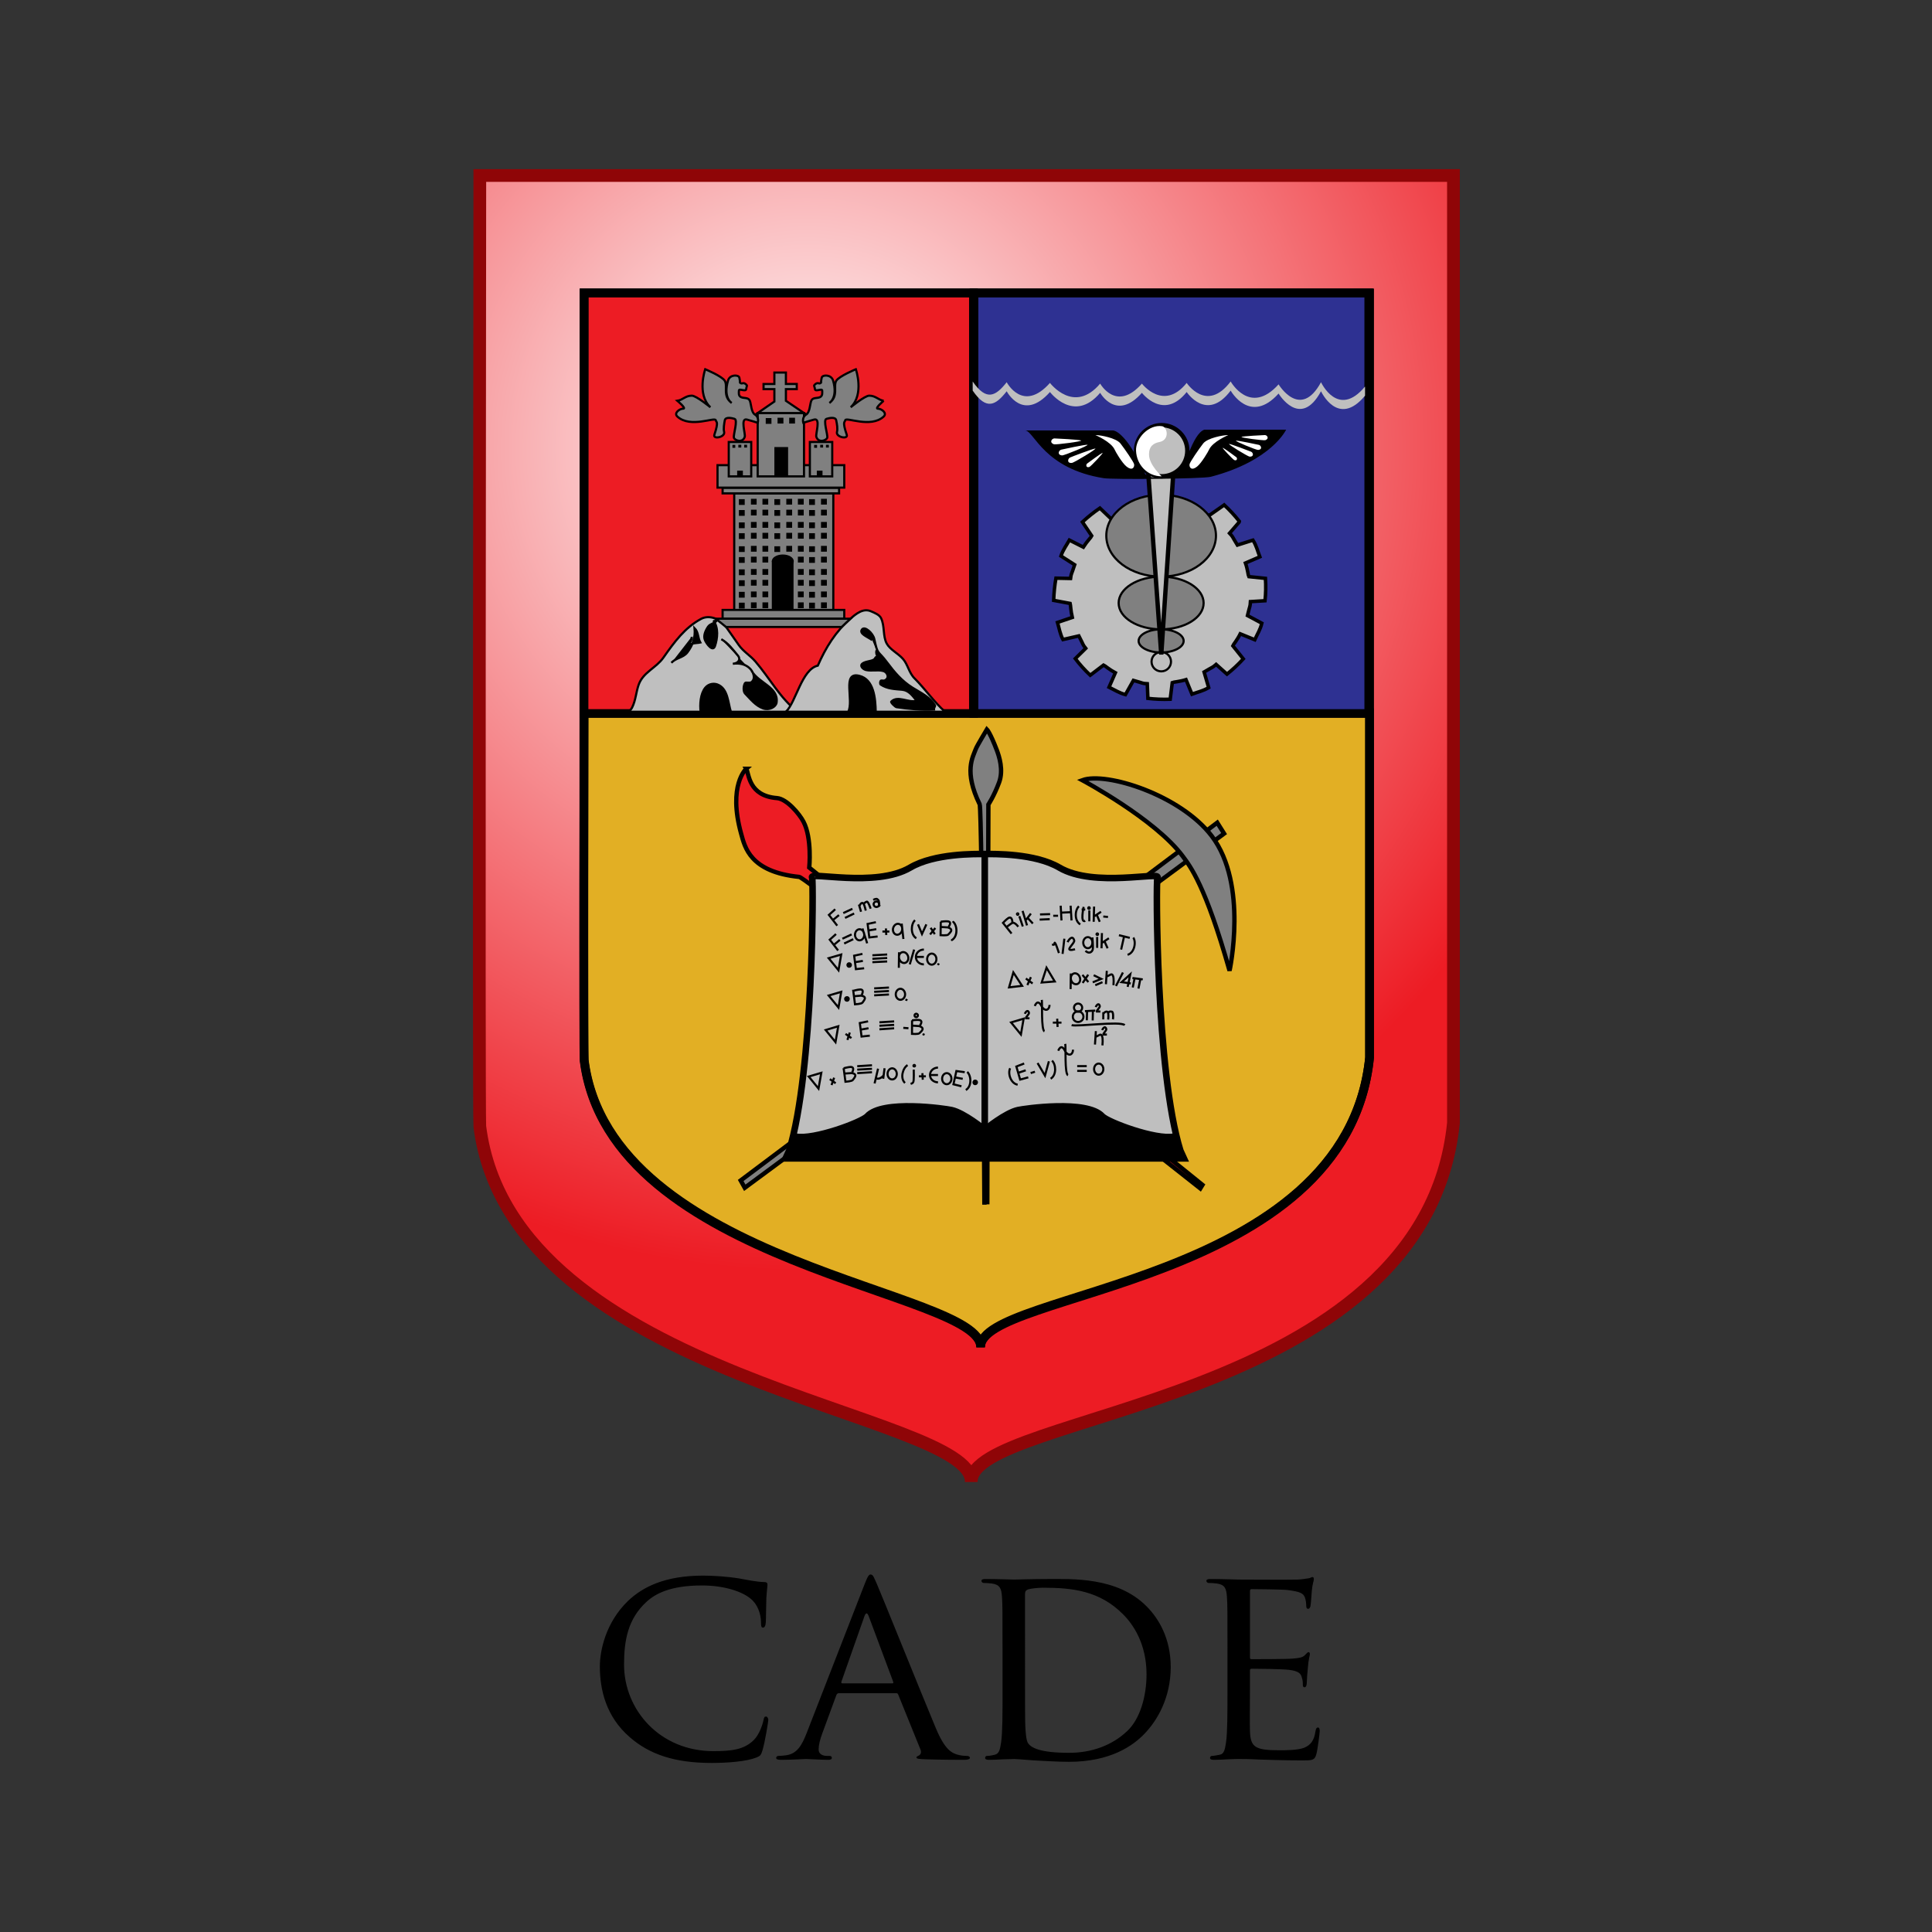 <svg xmlns="http://www.w3.org/2000/svg" width="800" height="800" viewBox="0 0 800 800"><rect x="0" y="0" width="800" height="800" fill="#333333" stroke="none"/><defs><radialGradient id="a" cx="543.458" cy="125.262" r="58.451" gradientUnits="userSpaceOnUse"><stop offset="0" stop-color="#fff"/><stop offset="1" stop-color="#ed1c24"/></radialGradient></defs><path fill="url(#a)" stroke="#8f0507" stroke-width=".905" d="M589.448 173.175c-2.046 20.163-34.422 20.553-34.295 25.526.121-4.974-32.655-7.145-34.953-25.271-.084-.682 0-67.644 0-67.644h69.248z" transform="matrix(5.822 0 0 5.822 -2829.924 -543.223)"/><path fill="#fff" d="M407.916 317.036c.926 0 1.688-.757 1.688-1.688 0-.902-.757-1.671-1.688-1.671-.949 0-1.688.763-1.688 1.671 0 .926.739 1.688 1.688 1.688z"/><path fill="#e2af24" stroke="#000" stroke-width="3.608" d="M567.087 438.064c-9.588 94.684-161.669 96.518-161.029 119.875.576-23.357-153.397-33.568-164.178-118.688-.373-3.202 0-144.134 0-144.134h325.207z"/><path fill="#ed1c24" stroke="#000" stroke-width="3.608" d="M241.798 121.286h161.279v174.163H241.798z"/><path fill="#2e3192" stroke="#000" stroke-width="3.608" d="M403.305 121.286h163.474v174.163h-163.474z"/><path fill="none" stroke="#000" stroke-width="3.608" d="M567.128 437.773c-9.571 94.749-161.669 96.513-161.07 119.916.617-23.403-153.356-33.591-164.138-118.722-.413-3.184 0-317.68 0-317.68h325.207z"/><g stroke="#000" stroke-width=".153"><path fill="#bfbfbf" d="M260.114 294.721c.6-.18 1.479-1.351 1.642-1.77 1.508-3.004 1.607-6.357 2.719-9.466 1.851-5.141 7.161-6.852 10.206-11.16 4.57-6.52 8.931-12.47 15.643-16.068 3.336-1.77 7.9-.064 10.328 3.353 1.851 2.55 3.417 4.896 5.228 7.446 1.892 2.736 4.733 4.302 6.916 6.852 6.066 7.062 10.124 15.084 17.448 20.801h-70.129z" stroke-width=".892"/><path fill="#bfbfbf" d="M325.468 294.721c4.157-4.116 6.584-17.634 13.169-19.095 3.214-7.364 7.411-14.182 13.501-19.427 2.305-2.032 5.333-4.506 8.54-3.062 1.461.635 3.435 1.38 4.133 2.795 1.607 3.295.699 7.452 2.346 10.52 1.397 2.556 4.57 3.994 6.683 6.317 2.16 2.428 2.492 5.862 4.96 8.232 4.116 4.116 8.232 9.955 12.534 13.722 1.129 1.054-1.03-1.188 0 0z" stroke-width=".892"/><path d="M290.119 294.832c-.373-3.19-.122-7.551 1.933-10.066 1.444-1.729 3.831-2.061 5.659-1.048 3.703 1.939 3.767 7.242 4.943 11.114zM351.195 294.832c2.55-4.739-2.8-16.9 4.652-14.979 5.967 1.479 6.683 9.198 6.771 14.979z" stroke-width=".892"/></g><path stroke="#000" stroke-width=".892" d="M278.015 274.473c1.793-2.073 4.815-2.073 6.544-4.238 2.346-3.045 3.417-6.299 3.045-10.142 1.647 1.642 1.321 4.069 2.387 5.962-1.648.396-5.042-.058-4.815 2.41-.431-1.828 1.485-3.027 1.234-4.791M298.677 264.681c2.899 1.624 4.815 4.337 6.916 6.829 1.234 1.502.163 3.19-2.137 3.336 2.631-.355 5.222.122 7.056 1.956 1.38 1.333 2.55 4.18.634 5.659-.658.559-2.364-.082-2.631.373-.763 1.153-.803 3.493 0 4.337 2.265 2.305 4.32 5.065 7.551 6.194 2.509.844 5.205-.617 5.496-2.41.949-6.421-7.388-8.069-10.31-13.105M295.364 256.903c2.288 3.045 1.747 7.527.681 10.642-.867 2.463-3.289-.681-4.075-2.346-.902-1.875.163-4.093 1.234-5.705.949-1.421 3.289-1.298 3.953-3.161M362.966 269.269c-.413 1.298.285 2.55.838 3.458 1.426 2.329-.431-2.218-1.479-.14-.634 1.333-3.883 1.03-5.333 2.265-.984.862.244 2.259 1.63 2.591 2.387.512 4.791-.204 7.097.396 1.647.39 2.841 2.899.617 3.906-.489.25-1.357-.14-1.647.163-.309.355-.309 1.38-.018 1.549 2.736 1.81 5.781 1.875 8.867 2.142 2.76.262 4.36 2.509 6.008 4.611-3.58.902-7.696-2.387-10.497.308-.326.309 1.566 2.183 2.183 2.305 5.146.757 10.31 1.234 15.515.984-.105-.722.576-1.415.431-1.688-2.201-3.604-5.822-5.164-9.361-7.388-4.401-2.736-7.492-6.427-10.456-10.392-4.034-5.438-3.825-2.696-5.35-9.798-.495-2.224-3.866-5.496-5.1-3.871-1.275 1.793 2.445 3.05 4.256 4.389"/><path fill="gray" stroke="#000" stroke-width=".892" d="M304.027 204.298h41.032V252.7h-41.032z"/><g fill="gray" stroke="#000" stroke-width=".153"><path d="M348.517 259.616l3.627-3.417h-55.772l4.279 3.417zM299.212 252.554h50.375v3.604h-50.375z" stroke-width=".892"/></g><g fill="gray" stroke="#000" stroke-width=".153"><path d="M299.212 202.034h48.239v2.265h-48.239zM297.111 192.614h52.477v9.303h-52.477z" stroke-width=".892"/></g><path fill="gray" stroke="#000" stroke-width=".892" d="M301.762 183.02h9.303v14.24h-9.303zM335.348 183.02h9.262v14.24h-9.262zM313.743 171.027h19.177v26.233h-19.177z"/><path d="M305.96 206.685h2.41v2.393h-2.41zM310.943 206.545h2.364v2.393h-2.364zM315.717 206.545h2.387v2.393h-2.387zM320.654 206.685h2.387v2.393h-2.387zM325.591 206.545h2.41v2.393h-2.41zM330.388 206.545h2.41v2.393h-2.41zM335.022 206.685h2.428v2.393h-2.428zM339.959 206.545h2.428v2.393h-2.428zM305.96 211.197h2.41v2.387h-2.41zM310.943 211.057h2.364v2.381h-2.364zM315.717 211.057h2.387v2.381h-2.387zM320.654 211.197h2.387v2.387h-2.387zM325.591 211.057h2.41v2.381h-2.41zM330.388 211.057h2.41v2.381h-2.41zM335.022 211.197h2.428v2.387h-2.428zM339.959 211.057h2.428v2.381h-2.428zM305.96 216.32h2.41v2.387h-2.41zM310.943 216.134h2.364v2.41h-2.364zM315.717 216.134h2.387v2.41h-2.387zM320.654 216.32h2.387v2.387h-2.387zM325.591 216.134h2.41v2.41h-2.41zM330.388 216.134h2.41v2.41h-2.41zM335.022 216.32h2.428v2.387h-2.428zM339.959 216.134h2.428v2.41h-2.428zM305.96 220.785h2.41v2.404h-2.41zM310.943 220.634h2.364v2.416h-2.364zM315.717 220.634h2.387v2.416h-2.387zM320.654 220.785h2.387v2.404h-2.387zM325.591 220.634h2.41v2.416h-2.41zM330.388 220.634h2.41v2.416h-2.41zM335.022 220.785h2.428v2.404h-2.428zM339.959 220.634h2.428v2.416h-2.428zM305.96 226.2h2.41v2.364h-2.41zM310.943 226.036h2.364v2.404h-2.364zM315.717 226.036h2.387v2.404h-2.387zM320.654 226.2h2.387v2.364h-2.387zM325.591 226.036h2.41v2.404h-2.41zM330.388 226.036h2.41v2.404h-2.41zM335.022 226.2h2.428v2.364h-2.428zM339.959 226.036h2.428v2.404h-2.428zM305.96 230.682h2.41v2.393h-2.41zM310.943 230.513h2.364v2.416h-2.364zM315.717 230.513h2.387v2.416h-2.387zM330.388 230.513h2.41v2.416h-2.41zM335.022 230.682h2.428v2.393h-2.428zM339.959 230.513h2.428v2.416h-2.428zM305.96 235.759h2.41v2.416h-2.41zM310.943 235.619h2.364v2.416h-2.364zM315.717 235.619h2.387v2.416h-2.387zM330.388 235.619h2.41v2.416h-2.41zM335.022 235.759h2.428v2.416h-2.428zM339.959 235.619h2.428v2.416h-2.428zM305.96 240.271h2.41v2.393h-2.41zM310.943 240.108h2.364v2.393h-2.364zM315.717 240.108h2.387v2.393h-2.387zM330.388 240.108h2.41v2.393h-2.41zM335.022 240.271h2.428v2.393h-2.428zM339.959 240.108h2.428v2.393h-2.428zM305.96 245.068h2.41v2.41h-2.41zM310.943 244.922h2.364v2.381h-2.364zM315.717 244.922h2.387v2.381h-2.387zM330.388 244.922h2.41v2.381h-2.41zM335.022 245.068h2.428v2.41h-2.428zM339.959 244.922h2.428v2.381h-2.428zM305.96 249.556h2.41v2.428h-2.41zM310.943 249.434h2.364v2.404h-2.364zM315.717 249.434h2.387v2.404h-2.387zM330.388 249.434h2.41v2.404h-2.41zM335.022 249.556h2.428v2.428h-2.428zM339.959 249.434h2.428v2.404h-2.428z"/><g transform="matrix(5.822 0 0 5.822 -2829.924 -543.223)"><path d="M540.968 133.188h1.545v3.503h-1.545z"/><ellipse cx="541.749" cy="133.217" rx=".781" ry=".474"/></g><g><path d="M317.073 173.123h2.369v2.387h-2.369zM321.969 172.977h2.428v2.404h-2.428zM326.784 172.977h2.41v2.404h-2.41zM320.654 185.116h5.682v12.307h-5.682zM305.244 194.873h2.369v2.387h-2.369zM338.229 194.873h2.352v2.387h-2.352zM337.118 184.219h1.217v1.211h-1.217zM339.632 184.173h1.194v1.153h-1.194zM342.014 184.173h1.199v1.153h-1.199zM303.288 184.219h1.176v1.211h-1.176zM305.733 184.173h1.217v1.153h-1.217zM308.143 184.173h1.194v1.153h-1.194z"/></g><g fill="gray" stroke="#000" stroke-width=".153"><path d="M329.916 159.005v2.119h-4.489v4.832l7.493 5.071h-19.177l6.91-4.756v-5.146h-4.483v-2.119h4.483v-4.751h4.774v4.751zM280.484 165.956c2.265-.332 3.295-2.119 5.991-2.119 1.834 0 7.679 4.797 7.679 4.797-5.723-5.368-2.142-15.742-2.142-15.742s6.998 2.882 8.11 4.797c1.357 2.265-1.071 6.311 2.841 9.158 0 0-3.621-2.078-1.479-9.321.739-2.515 4.343-2.41 4.652-1.176.291 1.176.291 2.119.291 2.119.902.885 1.234-.611 2.672.885.472.431 0 .431-.122 1.77-.163 1.252-3.004-.454-3.004.611 0 .908-.326 2.102.885 2.719 1.217.576 3.01 0 3.644 1.496.576 1.484.576 4.797 2.061 5.682 1.939 1.129 1.193 3.435 1.193 3.435s-3.027-.966-4.471-1.339c-2.858-.757-.512 5.967-.902 7.161-.885 2.713-4.221 1.52-4.489.332-.309-1.217 1.752-7.33.268-7.784-1.03-.326-3.743-.943-4.035.582-.285 1.473-.617 3.557-.285 4.791.576 2.224-4.756 3.272-4.035 1.193 1.915-5.676.745-5.082.576-5.985-.244-1.502-10.496 3.412-15.887-1.525-1.607-1.444.908-3.272 2.393-3.272 1.531.012-2.404-3.266-2.404-3.266zM365.906 165.956c-2.241-.332-3.289-2.119-5.985-2.119-1.811 0-7.656 4.797-7.656 4.797 5.699-5.368 2.125-15.742 2.125-15.742s-6.98 2.882-8.127 4.797c-1.316 2.265 1.071 6.311-2.818 9.158 0 0 3.604-2.078 1.502-9.321-.78-2.515-4.361-2.41-4.675-1.176-.308 1.176-.308 2.119-.308 2.119-.862.885-1.194-.611-2.672.885-.454.431 0 .431.163 1.77.122 1.252 3.004-.454 3.004.611 0 .908.268 2.102-.908 2.719-1.211.576-3.004 0-3.627 1.496-.576 1.484-.576 4.797-2.061 5.682-1.933 1.129-1.234 3.435-1.234 3.435s3.045-.966 4.489-1.339c2.841-.757.536 5.967.908 7.161.902 2.713 4.197 1.52 4.523.332.285-1.217-1.828-7.33-.326-7.784 1.048-.326 3.743-.943 4.029.582.332 1.473.658 3.557.332 4.791-.617 2.224 4.774 3.272 4.034 1.193-1.939-5.676-.763-5.082-.617-5.985.285-1.502 10.514 3.412 15.905-1.525 1.589-1.444-.902-3.272-2.387-3.272-1.502.012 2.387-3.266 2.387-3.266z" stroke-width=".892"/></g><g><path fill="#bfbfbf" stroke="#000" stroke-width="1.443" d="M500.964 213.252l5.74-4.011.204-.163c2.183 2.032 4.285 4.296 6.258 6.771l-.087.384-3.953 4.57c1.607 1.712.745.844 3.254 4.902l6.439-2.038c1.461 2.323 1.869 4.366 2.858 6.893l-5.967 2.573c.926 2.631 1.153 5.251 1.374 5.635l6.916.722c.204 3.19.145 6.258-.186 9.262l-6.031.367c-.14 2.346-.122 1.129-1.234 5.758l5.95 3.19c-.658 2.701-1.816 4.384-2.922 6.835l-6.014-2.451c-1.228 2.492-2.917 4.529-3.08 4.943l4.343 5.432c-2.166 2.369-4.425 4.465-6.753 6.317l-4.506-4.029c-1.776 1.543-.844.675-4.978 3.144l1.898 6.462c-2.352 1.415-4.384 1.77-6.916 2.719l-2.468-6.014c-2.637.827-5.269 1.007-5.682 1.194l-.862 6.916c-3.19.122-6.258-.018-9.239-.355l-.25-6.066c-2.369-.14-1.129-.099-5.74-1.38l-3.312 5.891c-2.655-.728-4.337-1.875-6.788-3.074l2.614-5.967c-2.445-1.298-4.442-3.045-4.855-3.208l-5.537 4.215c-2.329-2.195-4.384-4.483-6.194-6.87l4.32-4.261c-1.444-1.851-.64-.885-2.841-5.146l-6.584 1.502c-1.258-2.445-1.502-4.465-2.265-7.079l6.13-2.078c-.658-2.742-.722-5.333-.862-5.781l-6.852-1.281c.105-3.161.431-6.253.943-9.198l6.055.128c.309-2.329.227-1.135 1.706-5.665l-5.682-3.639c.862-2.591 2.183-4.244 3.499-6.584l5.763 2.917c1.479-2.34 3.336-4.215 3.499-4.646l-3.872-5.763c2.346-2.16 4.756-4.075 7.242-5.763l.186.186 5.042 4.832z"/><g stroke="#000"><path fill="gray" stroke-width=".891" d="M480.804 238.769c12.528 0 22.699-7.574 22.699-16.959 0-9.32-10.171-16.935-22.699-16.935-12.534 0-22.705 7.621-22.705 16.935 0 9.385 10.171 16.959 22.705 16.959z"/><path fill="gray" stroke-width=".891" d="M480.804 260.589c9.728 0 17.593-4.844 17.593-10.893 0-6.008-7.865-10.927-17.593-10.927-9.734 0-17.599 4.919-17.599 10.927 0 6.049 7.859 10.893 17.599 10.893zM480.804 270.177c5.141 0 9.321-2.16 9.321-4.78 0-2.649-4.174-4.809-9.321-4.809-5.146 0-9.326 2.16-9.326 4.809 0 2.62 4.174 4.78 9.326 4.78z"/><path fill="none" stroke-width=".892" d="M480.856 277.995c2.224 0 4.034-1.77 4.034-4.017 0-2.218-1.816-3.988-4.034-3.988-2.218 0-4.029 1.77-4.029 3.988 0 2.247 1.811 4.017 4.029 4.017z"/></g><path fill="#bfbfbf" stroke="#000" stroke-width="1.805" d="M480.856 270.992l4.983-75.048h-10.368z"/><path fill="#bfbfbf" stroke="#000" stroke-width="1.805" d="M481.025 197.236c5.845 0 10.619-4.75 10.619-10.613 0-5.822-4.774-10.578-10.619-10.578-5.886 0-10.619 4.75-10.619 10.578 0 5.862 4.733 10.613 10.619 10.613z"/><path d="M424.671 178.246h36.269s5.077 0 12.878 17.343c1.729 3.895 10.788 1.502 13.792.349 2.981-1.234 5.99-16.213 11.073-18.024h33.877s-5.973 12.907-31.175 19.509c-3.522.891-40.589 1.176-44.356.582-24.556-3.889-28.771-19.183-32.357-19.759z"/><g fill="#fff"><path d="M481.025 197.236c-5.886 0-10.392-4.75-10.619-10.613-.21-5.245 5.391-10.968 10.782-10.141 2.224.332 3.254 5.676-1.071 6.544-2.265.431-4.465 1.607-4.325 5.414.134 4.174 5.234 8.797 5.234 8.797zM453.57 180.155c2.288 0 8.564 1.217 10.374 3.458 1.77 2.265 5.577 7.778 5.682 8.668.163 1.397-.908 2.713-3.126.926-1.921-1.525-4.611-6.212-4.96-7.056-1.508-3.272-7.97-5.996-7.97-5.996zM436.611 181.541c.64 0 10.211.495 11.032.85.862.367-10.456 1.828-11.236 1.578-2.055-.763-.862-2.428.204-2.428zM439.434 186.193c.553-.145 9.978-2.166 10.846-2.02.949.122-9.588 4.465-10.497 4.401-2.142-.186-1.421-2.119-.349-2.381zM450.152 191.956c.367-.268 5.763-4.279 6.381-4.425.611-.175-4.855 5.612-5.438 5.822-1.432.512-1.514-.949-.943-1.397zM443.096 189.441c.553-.285 9.524-3.685 10.432-3.708.902 0-8.808 5.909-9.699 5.95-2.154.21-1.7-1.81-.734-2.241zM523.768 180.155c-.559 0-8.936.437-9.658.745-.734.332 9.134 1.583 9.833 1.374 1.781-.652.751-2.119-.175-2.119zM521.323 184.219c-.536-.111-8.727-1.875-9.507-1.752-.78.128 8.395 3.906 9.158 3.848 1.886-.163 1.246-1.828.349-2.096zM511.915 189.301c-.291-.25-5.042-3.732-5.577-3.871-.536-.146 4.261 4.919 4.774 5.082 1.234.454 1.316-.827.803-1.211zM518.068 187.054c-.477-.204-8.313-3.208-9.099-3.231-.798 0 7.702 5.205 8.488 5.269 1.869.099 1.514-1.647.611-2.038zM508.602 180.155c-2.265 0-8.564 1.217-10.374 3.458-1.77 2.265-5.56 7.778-5.676 8.668-.163 1.397.908 2.713 3.132.926 1.892-1.525 4.611-6.212 4.978-7.056 1.479-3.272 7.941-5.996 7.941-5.996z"/></g><path fill="#bfbfbf" d="M565.236 160.053c-11.189 13.466-18.234-1.787-18.234-1.787-8.599 15.847-17.57.885-17.57.885-11.835 13.192-19.84-1.199-19.84-1.199-9.926 13.192-18.21.606-18.21.606-9.612 11.975-18.542.285-18.542.285-10.578 12.016-17.285 0-17.285 0-10.863 12.883-20.789-.285-20.789-.285-11.195 12.592-17.913-.291-17.913-.291-4.489 5.682-8.319 8.063-14.083-.308v3.784c5.763 8.395 9.594 5.991 14.083.268 0 0 6.713 12.924 17.913.314 0 0 9.926 13.186 20.789.332 0 0 6.707 11.999 17.285 0 0 0 8.931 11.69 18.542-.332 0 0 8.29 12.616 18.21-.582 0 0 8.005 14.368 19.84 1.217 0 0 8.971 14.962 17.57-.949 0 0 7.044 15.294 18.234 1.834z"/></g><g><path fill="gray" stroke="#000" stroke-width="1.805" d="M408.818 498.691l.454-165.564s2.265-3.371 4.401-9.053c1.956-5.146.064-10.887-.949-13.541-2.736-7.178-4.075-8.494-4.075-8.494s-4.116 6.875-4.529 7.964c-1.258 3.435-5.123 9.367 1.543 23.048 1.007 2.032 1.956 165.785 1.956 165.785"/><path fill="#ed1c24" stroke="#000" stroke-width="1.783" d="M309.004 318.328s-7.714 6.794-2.096 26.955c1.52 5.432 3.58 15.765 24.032 17.826 3.254.332 166.088 129.01 166.088 129.01l.908-1.479-162.839-131.396s1.199-12.162-2.387-18.991c-1.729-3.312-6.951-9.449-10.951-9.775-11.888-.914-11.556-10.095-12.755-12.15z"/><path fill="gray" stroke="#000" stroke-width="1.805" d="M504.032 340.655l2.841 4.512-198.48 146.667-1.694-3.027z"/><path fill="gray" stroke="#000" stroke-width="1.805" d="M509.132 401.923s7.819-35.664-7.33-55.679c-12.942-17.064-43.75-26.757-53.624-23.176 0 0 30.122 16.091 41.526 31.42 3.173 4.279 9.425 12.121 19.427 47.435z"/><g fill="#bfbfbf" stroke="#000" stroke-width=".465"><path d="M326.784 476.423c10.083-32.637 10.083-112.138 9.513-113.005-1.875-2.8 26.151 4.349 40.618-4.18 10.089-5.926 26.984-5.612 30.849-5.612v126.04h-82.465zM488.768 476.423c-10.13-32.637-10.13-112.138-9.513-113.005 1.875-2.8-26.134 4.349-40.624-4.18-10.089-5.926-27.03-5.612-30.861-5.612v126.04h82.476z" stroke-width="2.707"/></g><g stroke="#000" stroke-width=".306"><path d="M325.305 479.666H407.77V467.219s-8.331-6.835-13.669-8.011c-2.468-.553-28.748-4.465-35.274 2.66-2.183 2.369-21.954 9.798-29.365 8.319zM490.246 479.666H407.77V467.219s8.296-6.835 13.652-8.011c2.474-.553 28.759-4.465 35.303 2.66 2.166 2.369 21.919 9.798 29.365 8.319z" stroke-width="1.783"/></g><path fill="none" stroke="#000" stroke-width=".866" d="M379.389 421.181c.373 0 .704-.308.704-.716 0-.373-.332-.705-.704-.705-.367 0-.699.332-.699.705 0 .413.332.716.699.716zM361.237 395.565l6.13-.332M361.237 397.021l6.13-.344M361.237 398.424l6.13-.308M361.976 409.269l6.136-.349M361.976 410.69l6.136-.332M361.976 412.145l6.136-.349M364.142 423.323l6.107-.384M364.142 424.744l6.107-.367M364.142 426.211l6.107-.419M354.961 441.499l6.113-.396M354.961 442.913l6.113-.349M354.961 444.375l6.113-.39M343.126 396.759l5.193-1.502-1.118 6.497zM343.126 412.233l5.193-1.525-1.118 6.503zM341.891 426.513l5.21-1.566-1.135 6.573zM334.876 445.777l5.21-1.548-1.159 6.526zM417.836 408.839l5.397-.617-3.621-5.554zM443.737 424.476c2.177.722 20.108-1.746 21.977 0"/><g fill="none" stroke="#000" stroke-width=".149"><path d="M431.389 414.043c.244 1.444-.309 12.383 1.106 13.006M428.46 416.553c1.007-2.288 2.078-1.543 2.922.268 1.502 2.305 3.208 1.298 3.208-.722" stroke-width=".866"/></g><path fill="none" stroke="#000" stroke-width=".866" d="M382.562 393.196c-1.851 0-3.313 1.362-3.313 3.045 0 1.729 1.461 3.086 3.313 3.086M379.244 396.24h3.318M431.342 406.836l5.414-.425-3.412-5.699zM452.481 406.76l3.499-1.426-3.109-1.52M388.401 442.069c-1.81 0-3.312 1.362-3.312 3.068 0 1.706 1.502 3.027 3.312 3.027M385.089 445.137h3.312"/><g fill="none" stroke="#000" stroke-width=".149"><path d="M441.099 432.254c.291 1.438-.309 12.371 1.129 12.965M438.177 435.077c1.03-2.305 2.102-1.583 2.922.326 1.52 2.265 3.208 1.252 3.208-.763" stroke-width=".866"/></g><path fill="none" stroke="#000" stroke-width=".866" d="M385.81 399.448c1.071 0 1.939-1.03 1.939-2.305 0-1.252-.867-2.282-1.939-2.282-1.03 0-1.898 1.03-1.898 2.282 0 1.281.868 2.305 1.898 2.305zM372.846 414.003c1.054 0 1.939-1.007 1.939-2.265 0-1.258-.885-2.305-1.939-2.305-1.03 0-1.933 1.048-1.933 2.305 0 1.258.902 2.265 1.933 2.265zM369.428 446.971c1.048 0 1.915-.99 1.915-2.282 0-1.258-.862-2.323-1.915-2.323-1.054 0-1.915 1.071-1.915 2.323 0 1.292.867 2.282 1.915 2.282zM392.028 448.945c1.048 0 1.933-1.007 1.933-2.271 0-1.298-.885-2.305-1.933-2.305-1.054 0-1.915 1.007-1.915 2.305 0 1.263.862 2.271 1.915 2.271zM454.932 444.997c1.071 0 1.933-1.03 1.933-2.305 0-1.281-.862-2.282-1.933-2.282-1.03 0-1.892 1.001-1.892 2.282 0 1.275.856 2.305 1.892 2.305zM450.443 392.619c1.071 0 1.892-1.071 1.892-2.305 0-1.234-.821-2.265-1.892-2.265s-1.892 1.025-1.892 2.265c0 1.234.821 2.305 1.892 2.305zM355.928 389.371c1.071 0 1.939-1.03 1.939-2.305 0-1.258-.862-2.288-1.939-2.288-1.025 0-1.892 1.03-1.892 2.288 0 1.275.867 2.305 1.892 2.305zM357.121 384.469l1.956 6.136M371.198 387.025c1.048.204 2.084-.635 2.346-1.851.244-1.234-.367-2.404-1.403-2.608-1.025-.233-2.061.611-2.346 1.851-.239 1.182.373 2.398 1.403 2.608zM373.375 382.437l.704 6.375M374.86 398.691c-1.007.309-2.119-.39-2.509-1.647-.367-1.211.122-2.404 1.153-2.73 1.03-.314 2.142.407 2.509 1.647.373 1.182-.163 2.381-1.153 2.73zM372.269 394.313l-.082 6.433"/><g fill="none" stroke="#000" stroke-width=".149"><path d="M363.403 387.781l-3.441.396-.699-5.601 3.417-.722M359.63 385.29l3.214-.553" stroke-width=".866"/></g><g fill="none" stroke="#000" stroke-width=".149"><path d="M357.825 400.933l-3.417.373-.722-5.577 3.435-.745M354.036 398.424l3.254-.536" stroke-width=".866"/></g><g fill="none" stroke="#000" stroke-width=".149"><path d="M360.172 428.842l-3.423.367-.716-5.595 3.417-.699M356.382 426.35l3.248-.582" stroke-width=".866"/></g><g fill="none" stroke="#000" stroke-width=".149"><path d="M425.782 446.109l-3.359.92-1.578-5.408 3.248-1.252M421.626 444.229l3.109-1.042" stroke-width=".866"/></g><g fill="none" stroke="#000" stroke-width=".149"><path d="M398.118 449.806l-3.313-.821 1.211-5.49 3.458.472M395.44 446.127l3.214.594" stroke-width=".866"/></g><path fill="none" stroke="#000" stroke-width=".866" d="M378.527 393.196l-1.811 6.13M439.988 394.983l.739-6.287M462.092 408.262l2.882-5.566"/><g fill="none" stroke="#000" stroke-width=".149"><path d="M366.983 387.164l-.145-2.719M368.275 385.726h-2.882" stroke-width=".866"/></g><path fill="none" stroke="#000" stroke-width=".866" d="M380.128 382.763l1.647 3.976 1.811-3.976M385.356 384.184l1.729 2.631M385.112 386.937l2.183-2.655M350.123 428.114l2.428 1.735M350.892 430.612l1.001-3.051"/><g fill="none" stroke="#000" stroke-width=".149"><path d="M343.626 446.843l2.404 1.706M344.325 449.294l1.065-3.045" stroke-width=".866"/></g><g fill="none" stroke="#000" stroke-width=".149"><path d="M382.102 447.093l-.163-2.719M383.383 445.679h-2.882" stroke-width=".866"/></g><g fill="none" stroke="#000" stroke-width=".149"><path d="M437.927 425.244l-.163-3.423M439.539 423.445h-3.586" stroke-width=".866"/></g><path fill="none" stroke="#000" stroke-width=".866" d="M429.636 440.177l3.068 5.205 1.624-5.927M418.29 442.343c-1.071 1.997.163 6.276 3.086 6.806M378.894 381.034c-1.723 1.525-1.974 5.991.536 7.475"/><path fill="none" stroke="#000" stroke-width=".866" stroke-linecap="round" d="M394.741 381.756c1.688 1.502 1.95 6.008-.582 7.493"/><path fill="none" stroke="#000" stroke-width=".866" d="M435.604 439.193c1.671 1.479 1.997 5.967-.559 7.487M400.505 443.862c1.688 1.502 1.974 6.008-.576 7.493M464.235 393.196l1.252-5.554M463.327 387.246l4.489 1.094M452.335 388.177s.355 3.761.163 4.873c-.122.821-1.252 2.305-3.045.681"/><g fill="none" stroke="#000" stroke-width=".149"><path d="M454.309 392.497v-4.529M456.288 386.361l-.169 6.305M459.17 388.503l-2.695 1.811M458.634 392.666l-1.281-2.888" stroke-width=".866"/></g><path fill="none" stroke="#000" stroke-width=".866" d="M435.604 391.24c.704-.186.891.309 1.054-.739.204-1.095 1.816 4.133 1.816 4.133M442.066 390.134c.373-.885 1.997-3.214 2.742-.728.221.908-2.183 2.888-2.02 3.644.163.681 2.346 0 2.346 0"/><g fill="none" stroke="#000" stroke-width=".149"><path d="M424.793 405.177l2.783 2.055M425.41 407.89l1.461-3.272" stroke-width=".866"/></g><g fill="none" stroke="#000" stroke-width=".149"><path d="M423.518 383.625l-1.438-4.256M423.436 377.186l1.834 6.008M426.871 378.298l-1.991 2.567M427.68 382.414l-2.142-2.305" stroke-width=".866"/></g><g fill="none" stroke="#000" stroke-width=".149"><path d="M348.831 388.695l3.802-1.776M349.553 390.687l3.761-1.793" stroke-width=".866"/></g><g fill="none" stroke="#000" stroke-width=".149"><path d="M430.644 378.647l4.18-.128M430.498 380.79l4.18-.186" stroke-width=".866"/></g><g fill="none" stroke="#000" stroke-width=".149"><path d="M349.18 378.088l3.784-1.764M349.902 380.085l3.784-1.828" stroke-width=".866"/></g><g fill="none" stroke="#000" stroke-width=".149"><path d="M448.219 403.675l2.433 2.981M448.307 407.022l2.3-3.435" stroke-width=".866"/></g><path fill="none" stroke="#000" stroke-width=".866" d="M378.359 442.896s.163 4.669-.21 5.21c-.367.518-.518.518-1.071.716M378.568 441.621c.186 0 .326-.122.326-.308s-.14-.349-.326-.349c-.163 0-.332.163-.332.349s.169.308.332.308zM421.416 378.81c.163 0 .291-.163.291-.308 0-.169-.122-.314-.291-.314-.186 0-.326.145-.326.314 0 .145.145.308.326.308zM450.938 376.348c.163 0 .309-.145.309-.355 0-.163-.146-.332-.309-.332-.192 0-.332.169-.332.332 0 .209.14.355.332.355z"/><g fill="none" stroke="#000" stroke-width=".149"><path d="M451.06 381.506v-4.5M453.04 375.393l-.169 6.299M455.916 377.535l-2.672 1.81M455.38 381.692l-1.234-2.899" stroke-width=".866"/></g><path fill="none" stroke="#000" stroke-width=".866" d="M446.758 375.276c-1.706 1.52-1.95 5.991.553 7.493M469.277 388.236c1.275 1.875.477 6.317-2.369 7.12M456.841 379.509l1.956.186M426.772 444.34l1.77-.559M446.042 441.452h3.953M446.042 443.431h3.953"/><g fill="none" stroke="#000" stroke-width=".149"><path d="M458.303 402.004l-.367 5.536M458.303 404.333c1.438-.559 1.991-1.426 2.509-.39.576 1.106.227 4.011.227 4.011" stroke-width=".866"/></g><path fill="none" stroke="#000" stroke-width=".866" d="M468.223 407.209l-3.784-.518 3.58-3.248-1.071 5.205"/><g fill="none" stroke="#000" stroke-width=".149"><path d="M450.135 418.712l-.105 3.767M452.545 418.753l-.087 3.79M449.25 418.689l4.279-.221" stroke-width=".866"/></g><path fill="none" stroke="#000" stroke-width=".866" d="M439.207 375.026l.332 6.113M443.323 375.026l.373 6.113M443.527 377.716l-3.988.186M436.122 379.2h1.997M374.039 425.611l2.136.157"/><g fill="none" stroke="#000" stroke-width=".149"><path d="M363.583 442.506l-1.438 6.113M366.279 442.343l-.559 4.337M365.906 445.242c-.716 1.054-2.608 1.974-3.15 1.054" stroke-width=".866"/></g><path fill="none" stroke="#000" stroke-width=".866" d="M349.343 442.343l.739 5.595s2.719-.21 3.045-.728c.559-.844 2.282-2.445-.495-2.876.163.035 1.607-2.538-.39-2.538-.879.006-2.899.547-2.899.547zM349.902 444.52l2.731-.18"/><g fill="none" stroke="#000" stroke-width=".149"><path d="M353.314 410.271l.722 5.601s2.713-.157 3.086-.699c.53-.844 2.265-2.428-.576-2.905.169.041 1.665-2.55-.332-2.55-.902.006-2.899.553-2.899.553zM353.873 412.501l2.672-.233" stroke-width=".866"/></g><path fill="none" stroke="#000" stroke-width=".866" d="M419.111 382.14c.186-.035.122-2.998-1.607-1.974-.78.495-2.183 1.974-2.183 1.974l3.54 4.425"/><path fill="none" stroke="#000" stroke-width=".866" d="M416.933 383.73l2.183-1.589s1.007-.472 2.515 1.589"/><g fill="none" stroke="#000" stroke-width=".149"><path d="M389.554 381.651l-.082 5.595s2.736.21 3.167-.244c.64-.78 2.573-2.119-.163-2.986.186.064 2.02-2.265 0-2.509-.885-.122-2.922.145-2.922.145zM389.781 383.852l2.695.163" stroke-width=".866"/></g><g fill="none" stroke="#000" stroke-width=".149"><path d="M377.66 422.497l-.023 5.618s2.678.186 3.068-.285c.722-.745 2.631-2.078-.082-2.94.163.041 1.974-2.265-.041-2.533-.908-.122-2.922.14-2.922.14zM377.928 424.703l2.695.186" stroke-width=".866"/></g><g fill="none" stroke="#000" stroke-width=".149"><path d="M346.671 383.293l-3.441-4.442 2.614-2.346M344.895 380.97l2.509-2.055" stroke-width=".866"/></g><g fill="none" stroke="#000" stroke-width=".149"><path d="M347.038 393.568l-3.458-4.465 2.596-2.329M345.268 391.263l2.509-2.078" stroke-width=".866"/></g><g fill="none" stroke="#000" stroke-width=".149"><path d="M453.773 426.962l-.367 5.56M453.773 429.29c1.444-.559 1.974-1.421 2.515-.373.553 1.095.186 3.953.186 3.953" stroke-width=".866"/></g><path fill="none" stroke="#000" stroke-width=".866" d="M424.344 419.789c.244-.559 1.258-2.038 1.729-.454.163.576-1.397 1.851-1.275 2.323h1.502M453.698 417.007c.204-.559 1.275-2.061 1.706-.46.18.582-1.38 1.851-1.258 2.305h1.502M456.37 426.537c.244-.582 1.275-2.061 1.723-.437.163.559-1.356 1.834-1.234 2.282h1.479"/><path stroke="#000" stroke-width=".541" d="M351.625 400.479c.477 0 .885-.407.885-.885 0-.495-.413-.879-.885-.879-.512 0-.879.384-.879.879 0 .477.367.885.879.885zM403.794 449.09c.495 0 .908-.419.908-.908 0-.495-.407-.885-.908-.885-.472 0-.862.384-.862.885 0 .489.39.908.862.908zM350.746 414.538c.454 0 .862-.39.862-.955 0-.454-.413-.838-.862-.838-.536 0-.949.384-.949.838 0 .565.408.955.949.955z"/><path fill="none" stroke="#000" stroke-width=".866" d="M375.809 441.045c-1.956 1.129-3.213 5.414-1.071 7.388M355.66 374.555l.885 2.981M355.893 375.253c.285-1.071 1.153-1.851 1.688-1.007.536.862.902 2.818.902 2.818"/><path fill="none" stroke="#000" stroke-width=".866" d="M357.575 374.24c.495-.309.78-.739 1.357-.885.536-.122 1.403 2.387 1.572 2.899M361.592 372.616c1.135-.553 1.496-.576 2.078.064.536.658.017 1.974.722 2.637"/><path fill="none" stroke="#000" stroke-width=".866" d="M362.617 375.538c.617.157 1.252-.21 1.421-.786.163-.634-.21-1.275-.803-1.42-.634-.186-1.258.163-1.444.78-.18.646.227 1.281.827 1.426zM388.733 398.918c-.105.227-.25.431-.355.699M375.524 413.671c-.122.268-.291.495-.373.728M382.62 427.975c-.105.262-.268.477-.367.728M418.657 423.364l5.21-1.543-1.129 6.526z"/><g><path fill="none" stroke="#000" stroke-width=".866" d="M446.409 423.183c1.234 0 2.224-.99 2.224-2.183 0-1.228-.984-2.195-2.224-2.195-1.211 0-2.183.966-2.183 2.195 0 1.193.972 2.183 2.183 2.183z"/></g><g><path fill="none" stroke="#000" stroke-width=".866" d="M446.409 418.922c.949 0 1.694-.745 1.694-1.671 0-.926-.745-1.694-1.694-1.694-.902 0-1.688.763-1.688 1.694 0 .926.786 1.671 1.688 1.671z"/></g><path fill="none" stroke="#000" stroke-width=".866" d="M453.529 407.954l2.986-1.263"/><g fill="none" stroke="#000" stroke-width=".149"><path d="M469.789 405.177l-.745 3.72M472.135 405.648l-.722 3.703M468.927 404.967l4.256.576" stroke-width=".866"/></g><g><path fill="none" stroke="#000" stroke-width=".866" d="M446.042 407.482c-1.03.309-2.142-.413-2.515-1.613-.367-1.252.122-2.445 1.153-2.794 1.007-.268 2.096.431 2.468 1.665.413 1.194-.122 2.428-1.106 2.742zM443.405 403.093l-.082 6.462"/></g><g fill="none" stroke="#000" stroke-width=".149"><path d="M456.865 419.126l-.023 2.969M456.865 419.807c.576-.908 1.688-1.339 1.95-.437.291.966.07 2.8.07 2.8" stroke-width=".866"/><path d="M458.815 419.37c.559-.448.64-.681 1.63-.448.6.163.536 2.614.39 3.15" stroke-width=".866"/></g><g><path fill="none" stroke="#000" stroke-width=".866" d="M454.356 387.164c.186 0 .332-.14.332-.303 0-.21-.145-.355-.332-.355-.163 0-.309.145-.309.355-.006.163.146.303.309.303z"/></g><g fill="none" stroke="#000" stroke-width=".149"><path d="M449.372 381.319c-2.183 1.048-.658-5.804-.658-5.804M447.887 376.61l1.485.018" stroke-width=".866"/></g></g><g><path d="M260.853 719.399c-10.019-8.616-12.464-19.91-12.464-29.347 0-6.637 2.445-18.17 11.527-27.019 6.177-5.944 15.492-10.601 31.21-10.601 4.075 0 9.897.349 14.909 1.164 3.842.699 7.103 1.397 10.479 1.514 1.048 0 1.281.466 1.281 1.048 0 .815-.233 1.979-.466 5.589-.116 3.26-.116 8.733-.233 10.13-.116 1.514-.582 2.096-1.164 2.096-.699 0-.815-.699-.815-2.096 0-3.842-1.624-7.801-4.308-9.897-3.61-3.027-11.061-5.472-20.149-5.472-13.163 0-19.45 3.493-23.06 6.87-7.568 6.992-9.198 15.841-9.198 25.854 0 18.985 15.026 35.873 36.916 35.873 7.685 0 12.808-.582 16.883-4.657 2.212-2.212 3.609-6.404 3.959-8.267.239-1.048.349-1.397 1.048-1.397.466 0 .931.699.931 1.397s-1.397 9.321-2.445 12.697c-.582 1.863-.815 2.212-2.562 2.911-4.192 1.63-11.882 2.212-18.519 2.212-15.364 0-25.726-3.61-33.76-10.601zM358.076 655.808c1.281-3.26 1.746-3.842 2.445-3.842 1.048 0 1.397 1.397 2.445 3.615 1.863 4.192 18.286 45.066 24.573 60.092 3.726 8.855 6.52 10.136 8.733 10.828 1.514.466 3.027.582 4.075.582.582 0 1.281.233 1.281.815 0 .582-1.164.815-2.329.815-1.514 0-9.088 0-16.184-.233-1.979-.116-3.615-.116-3.615-.699 0-.466.233-.466.705-.699.582-.233 1.63-1.048.931-2.678l-9.204-22.71c-.233-.466-.349-.582-.931-.582h-23.642c-.466 0-.815.233-1.048.815l-5.822 15.841c-.931 2.445-1.514 4.89-1.514 6.637 0 1.979 1.746 2.678 3.493 2.678h.931c.815 0 1.048.349 1.048.815 0 .582-.582.815-1.514.815-2.445 0-8.034-.349-9.198-.349-1.048 0-6.171.349-10.368.349-1.281 0-1.979-.233-1.979-.815 0-.466.466-.815.931-.815.699 0 2.212-.117 3.027-.233 4.657-.582 6.637-4.075 8.616-9.082zm11.411 41.229c.466 0 .466-.233.349-.699l-10.13-27.135c-.582-1.514-1.164-1.514-1.747 0l-9.548 27.135c-.116.466 0 .699.349.699zM415.123 682.483c0-15.375 0-18.169-.233-21.313-.233-3.377-.815-5.007-4.191-5.472-.815-.116-2.562-.233-3.493-.233-.349 0-.815-.466-.815-.815 0-.582.466-.815 1.63-.815 4.657 0 11.294.233 11.882.233 1.164 0 7.685-.233 13.739-.233 10.246 0 28.998-.931 41.113 11.294 5.123 5.123 10.013 13.39 10.013 25.156 0 12.464-5.35 22.012-11.061 27.834-4.425 4.541-13.623 11.411-31.094 11.411-4.425 0-9.903-.349-14.321-.582-4.425-.349-7.918-.582-8.383-.582-.233 0-2.096.116-4.192.116-2.096.117-4.541.233-6.171.233-1.048 0-1.63-.233-1.63-.815 0-.349.233-.815.815-.815.931 0 2.212-.233 3.144-.466 1.979-.466 2.212-2.329 2.678-5.24.582-4.075.582-11.882.582-21.43V682.483zm9.32 10.712c0 10.485 0 19.683.117 21.546.116 2.445.349 6.055 1.164 7.103 1.281 1.863 4.89 3.959 17.005 3.959 9.431 0 17.82-3.144 23.991-8.971 5.356-5.007 8.034-14.438 8.034-23.526 0-12.575-5.472-20.615-9.664-24.806-9.67-9.78-20.964-11.061-33.19-11.061-1.979 0-5.24.349-6.177.699-.931.349-1.281.815-1.281 1.979zM508.271 682.483c0-15.375 0-18.169-.233-21.313-.233-3.377-.815-5.007-4.192-5.472-.815-.116-2.562-.233-3.493-.233-.349 0-.815-.466-.815-.815 0-.582.466-.815 1.63-.815 4.657 0 11.294.233 11.882.233.699 0 22.128.117 24.457 0 1.98-.116 3.842-.466 4.657-.582.466-.117.931-.466 1.397-.466.349 0 .466.466.466.931 0 .699-.582 1.863-.815 4.657-.122.931-.355 5.356-.588 6.52-.117.466-.466 1.048-.931 1.048-.582 0-.815-.466-.815-1.281 0-.699-.117-2.329-.576-3.493-.704-1.63-1.752-2.329-7.341-3.027-1.746-.233-13.629-.349-14.793-.349-.466 0-.582.349-.582 1.048v26.902c0 .699 0 1.048.582 1.048 1.281 0 14.793 0 17.116-.233 2.445-.233 3.959-.349 5.013-1.397.693-.699 1.159-1.281 1.508-1.281.349 0 .582.233.582.815 0 .582-.582 2.212-.815 5.472-.233 1.979-.466 5.705-.466 6.404 0 .815-.233 1.863-.931 1.863-.466 0-.699-.349-.699-.931 0-.931 0-1.979-.466-3.26-.349-1.397-1.281-2.562-5.24-3.027-2.794-.349-13.739-.466-15.492-.466-.582 0-.699.349-.699.699v8.267c0 3.377-.116 14.909 0 16.883.233 6.637 2.096 7.918 12.226 7.918 2.678 0 7.568 0 10.252-1.048 2.678-1.164 4.075-2.911 4.657-6.87.233-1.164.466-1.514 1.048-1.514s.699.815.699 1.514c0 .699-.815 7.452-1.397 9.553-.699 2.562-1.746 2.562-5.705 2.562-7.685 0-13.623-.233-17.82-.349-4.308-.233-6.992-.233-8.5-.233-.233 0-2.212 0-4.425.116-1.979.117-4.308.233-5.938.233-1.048 0-1.63-.233-1.63-.815 0-.349.233-.815.815-.815.931 0 2.212-.349 3.144-.466 1.979-.349 2.212-2.329 2.678-5.24.582-4.075.582-11.882.582-21.43V682.483z"/></g></svg>